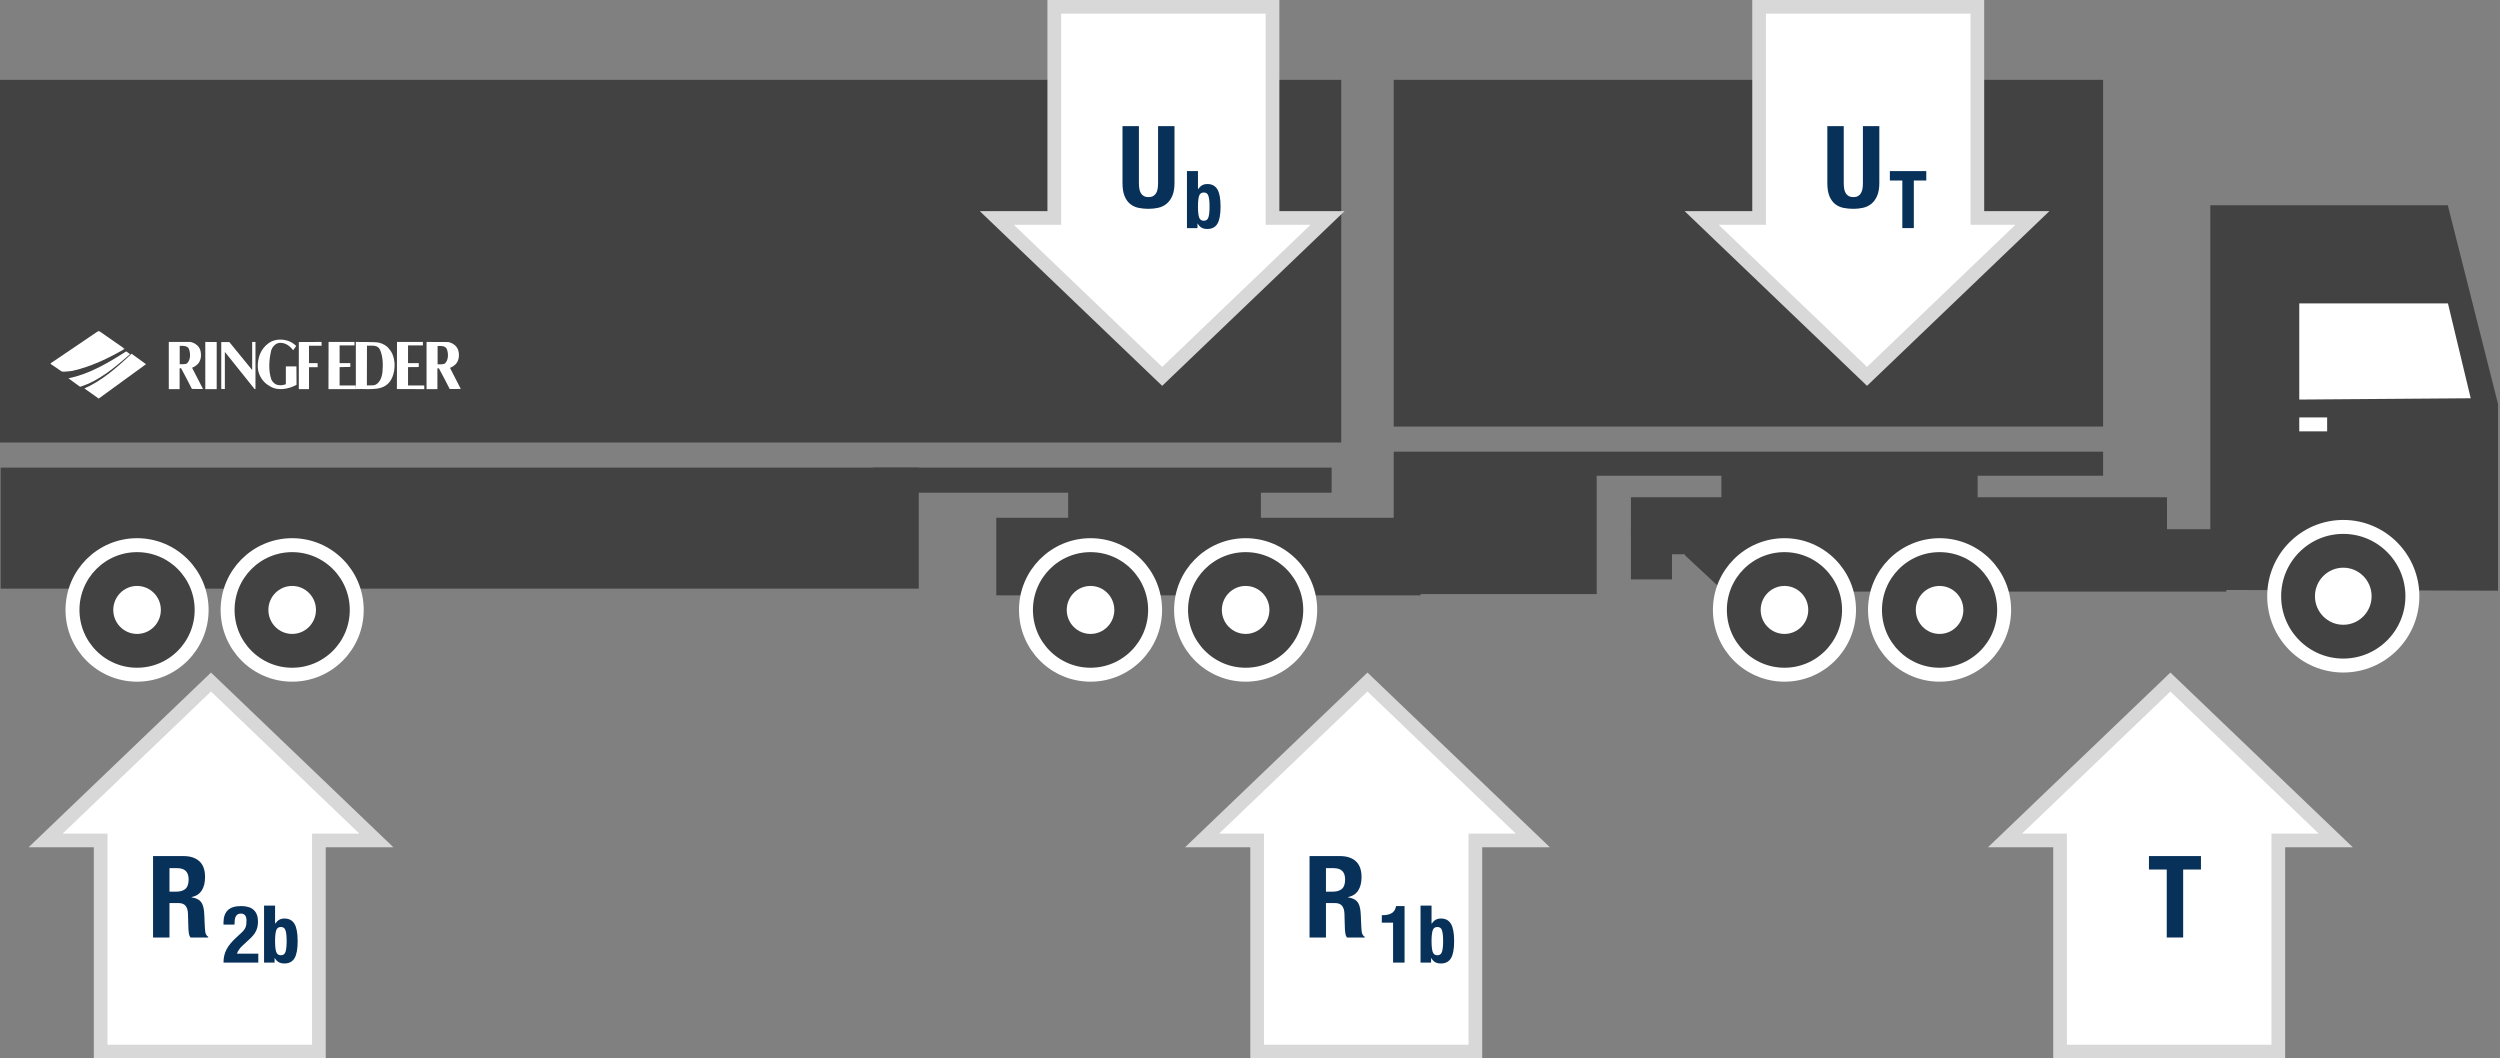 <svg width="1096" height="464" viewBox="0 0 1096 464" fill="none" xmlns="http://www.w3.org/2000/svg">
<rect x="0" y="0" width="1096" height="464" fill="#808080" stroke="none"/>
<path d="M715 218H950V235H715V218Z" fill="#424242"/>
<path d="M639.781 260.449H700V208.568H754.649V223H867V208.568H922V198H700H610.996L611 250.171C611.03 257.023 611.029 260.449 610.996 260.449C610.949 260.449 639.781 260.449 639.781 260.449Z" fill="#424242"/>
<path d="M743.851 232H715V243H738.701V243.45L755.798 259.357H976V232H743.851ZM733 243H715V254H733V243Z" fill="#424242"/>
<path fill-rule="evenodd" clip-rule="evenodd" d="M969 258.627V90H1073.12L1095.13 177.1V258.952L969 258.627Z" fill="#424242"/>
<path fill-rule="evenodd" clip-rule="evenodd" d="M1073.18 133H1008V175.167L1083.16 174.597L1073.18 133Z" fill="white"/>
<path d="M1027.29 291.778C1010.56 291.778 997 278.172 997 261.389C997 244.606 1010.56 231 1027.29 231C1044.03 231 1057.59 244.606 1057.59 261.389C1057.59 278.172 1044.03 291.778 1027.29 291.778Z" fill="white"/>
<path d="M1027.29 282.839C1015.5 282.839 1005.94 273.235 1005.94 261.389C1005.94 249.543 1015.5 239.939 1027.29 239.939C1039.09 239.939 1048.65 249.543 1048.65 261.389C1048.65 273.235 1039.09 282.839 1027.29 282.839Z" stroke="#424242" stroke-width="17.878"/>
<path d="M1027.29 291.778C1010.56 291.778 997 278.172 997 261.389C997 244.606 1010.56 231 1027.29 231C1044.03 231 1057.59 244.606 1057.59 261.389C1057.59 278.172 1044.03 291.778 1027.29 291.778Z" stroke="white" stroke-width="6.112"/>
<path d="M850.308 295.792C834.674 295.792 822 283.079 822 267.396C822 251.713 834.674 239 850.308 239C865.942 239 878.616 251.713 878.616 267.396C878.616 283.079 865.942 295.792 850.308 295.792Z" fill="white"/>
<path d="M850.308 286.853C839.611 286.853 830.939 278.142 830.939 267.396C830.939 256.65 839.611 247.939 850.308 247.939C861.005 247.939 869.677 256.65 869.677 267.396C869.677 278.142 861.005 286.853 850.308 286.853Z" stroke="#424242" stroke-width="17.878"/>
<path d="M850.308 295.792C834.674 295.792 822 283.079 822 267.396C822 251.713 834.674 239 850.308 239C865.942 239 878.616 251.713 878.616 267.396C878.616 283.079 865.942 295.792 850.308 295.792Z" stroke="white" stroke-width="6.112"/>
<path d="M782.308 295.792C766.674 295.792 754 283.079 754 267.396C754 251.713 766.674 239 782.308 239C797.942 239 810.616 251.713 810.616 267.396C810.616 283.079 797.942 295.792 782.308 295.792Z" fill="white"/>
<path d="M782.308 286.853C771.611 286.853 762.939 278.142 762.939 267.396C762.939 256.65 771.611 247.939 782.308 247.939C793.005 247.939 801.677 256.65 801.677 267.396C801.677 278.142 793.005 286.853 782.308 286.853Z" stroke="#424242" stroke-width="17.878"/>
<path d="M782.308 295.792C766.674 295.792 754 283.079 754 267.396C754 251.713 766.674 239 782.308 239C797.942 239 810.616 251.713 810.616 267.396C810.616 283.079 797.942 295.792 782.308 295.792Z" stroke="white" stroke-width="6.112"/>
<path d="M922 35H611V187H922V35Z" fill="#424242"/>
<path d="M1008 183H1020.22V189.108H1008V183Z" fill="white"/>
<path d="M552.781 211H468.28V228H552.781V211Z" fill="#424242"/>
<path d="M583.781 205H382.781V216H583.781V205Z" fill="#424242"/>
<path d="M402.781 205H0.28V258.065H402.781V205Z" fill="#424242"/>
<path d="M588 35H2.16615e-05V194H588V35Z" fill="#424242"/>
<path d="M622.781 227H436.781V261H622.781V227Z" fill="#424242"/>
<path d="M546.09 295.792C530.455 295.792 517.781 283.079 517.781 267.396C517.781 251.713 530.455 239 546.09 239C561.724 239 574.398 251.713 574.398 267.396C574.398 283.079 561.724 295.792 546.09 295.792Z" fill="white"/>
<path d="M546.09 286.853C535.392 286.853 526.721 278.142 526.721 267.396C526.721 256.65 535.392 247.939 546.09 247.939C556.787 247.939 565.458 256.65 565.458 267.396C565.458 278.142 556.787 286.853 546.09 286.853Z" stroke="#424242" stroke-width="17.878"/>
<path d="M546.09 295.792C530.455 295.792 517.781 283.079 517.781 267.396C517.781 251.713 530.455 239 546.09 239C561.724 239 574.398 251.713 574.398 267.396C574.398 283.079 561.724 295.792 546.09 295.792Z" stroke="white" stroke-width="6.112"/>
<path d="M128.09 295.792C112.455 295.792 99.781 283.079 99.781 267.396C99.781 251.713 112.455 239 128.09 239C143.724 239 156.398 251.713 156.398 267.396C156.398 283.079 143.724 295.792 128.09 295.792Z" fill="white"/>
<path d="M128.09 286.853C117.392 286.853 108.721 278.142 108.721 267.396C108.721 256.65 117.392 247.939 128.09 247.939C138.787 247.939 147.458 256.65 147.458 267.396C147.458 278.142 138.787 286.853 128.09 286.853Z" stroke="#424242" stroke-width="17.878"/>
<path d="M128.09 295.792C112.455 295.792 99.781 283.079 99.781 267.396C99.781 251.713 112.455 239 128.09 239C143.724 239 156.398 251.713 156.398 267.396C156.398 283.079 143.724 295.792 128.09 295.792Z" stroke="white" stroke-width="6.112"/>
<path d="M478.09 295.792C462.455 295.792 449.781 283.079 449.781 267.396C449.781 251.713 462.455 239 478.09 239C493.724 239 506.398 251.713 506.398 267.396C506.398 283.079 493.724 295.792 478.09 295.792Z" fill="white"/>
<path d="M478.09 286.853C467.392 286.853 458.721 278.142 458.721 267.396C458.721 256.65 467.392 247.939 478.09 247.939C488.787 247.939 497.458 256.65 497.458 267.396C497.458 278.142 488.787 286.853 478.09 286.853Z" stroke="#424242" stroke-width="17.878"/>
<path d="M478.09 295.792C462.455 295.792 449.781 283.079 449.781 267.396C449.781 251.713 462.455 239 478.09 239C493.724 239 506.398 251.713 506.398 267.396C506.398 283.079 493.724 295.792 478.09 295.792Z" stroke="white" stroke-width="6.112"/>
<path d="M60.09 295.792C44.455 295.792 31.781 283.079 31.781 267.396C31.781 251.713 44.455 239 60.09 239C75.724 239 88.398 251.713 88.398 267.396C88.398 283.079 75.724 295.792 60.09 295.792Z" fill="white"/>
<path d="M60.09 286.853C49.392 286.853 40.721 278.142 40.721 267.396C40.721 256.65 49.392 247.939 60.09 247.939C70.787 247.939 79.459 256.65 79.459 267.396C79.459 278.142 70.787 286.853 60.09 286.853Z" stroke="#424242" stroke-width="17.878"/>
<path d="M60.09 295.792C44.455 295.792 31.781 283.079 31.781 267.396C31.781 251.713 44.455 239 60.09 239C75.724 239 88.398 251.713 88.398 267.396C88.398 283.079 75.724 295.792 60.09 295.792Z" stroke="white" stroke-width="6.112"/>
<path fill-rule="evenodd" clip-rule="evenodd" d="M44.13 368.447H20L92.5 299L165 368.447H139.805V461H44.13V368.447Z" fill="white" stroke="#D8D8D8" stroke-width="6"/>
<path fill-rule="evenodd" clip-rule="evenodd" d="M67.1 375.3H80.4C83.4 375.3 85.733 376.058 87.4 377.575C89.067 379.092 89.9 381.4 89.9 384.5C89.9 386.9 89.417 388.858 88.45 390.375C87.483 391.892 85.983 392.867 83.95 393.3V393.4C85.75 393.667 87.067 394.25 87.9 395.15C88.733 396.05 89.25 397.5 89.45 399.5C89.517 400.167 89.567 400.892 89.6 401.675C89.633 402.458 89.667 403.333 89.7 404.3C89.767 406.2 89.867 407.65 90 408.65C90.2 409.65 90.633 410.333 91.3 410.7V411H83.5C83.133 410.5 82.9 409.925 82.8 409.275C82.7 408.625 82.633 407.95 82.6 407.25L82.4 400.4C82.333 399 81.983 397.9 81.35 397.1C80.717 396.3 79.65 395.9 78.15 395.9H74.3V411H67.1V375.3ZM74.3 390.9H77.3C79.033 390.9 80.367 390.492 81.3 389.675C82.233 388.858 82.7 387.483 82.7 385.55C82.7 382.25 81.033 380.6 77.7 380.6H74.3V390.9Z" fill="#08315A"/>
<path fill-rule="evenodd" clip-rule="evenodd" d="M113.24 422H97.98C97.98 420.903 98.091 419.877 98.312 418.92C98.534 417.963 98.873 417.053 99.328 416.19C99.782 415.327 100.354 414.481 101.042 413.652C101.731 412.824 102.53 411.99 103.44 411.15L105.47 409.26C106.03 408.77 106.479 408.315 106.817 407.895C107.156 407.475 107.418 407.055 107.605 406.635C107.792 406.215 107.914 405.76 107.972 405.27C108.031 404.78 108.06 404.22 108.06 403.59C108.06 401.537 107.243 400.51 105.61 400.51C104.98 400.51 104.484 400.638 104.122 400.895C103.761 401.152 103.481 401.502 103.282 401.945C103.084 402.388 102.956 402.902 102.897 403.485C102.839 404.068 102.81 404.687 102.81 405.34H97.98V404.395C97.98 402.085 98.598 400.312 99.835 399.075C101.072 397.838 103.02 397.22 105.68 397.22C108.2 397.22 110.067 397.803 111.28 398.97C112.493 400.137 113.1 401.805 113.1 403.975C113.1 404.768 113.03 405.509 112.89 406.198C112.75 406.886 112.528 407.545 112.225 408.175C111.922 408.805 111.525 409.418 111.035 410.013C110.545 410.608 109.95 411.22 109.25 411.85L106.45 414.44C105.703 415.117 105.12 415.776 104.7 416.418C104.28 417.059 104.012 417.613 103.895 418.08H113.24V422ZM115.76 397.01H120.59V404.92H120.66C121.173 404.173 121.751 403.613 122.392 403.24C123.034 402.867 123.81 402.68 124.72 402.68C126.703 402.68 128.162 403.456 129.095 405.008C130.028 406.559 130.495 409.085 130.495 412.585C130.495 416.085 130.028 418.593 129.095 420.11C128.162 421.627 126.703 422.385 124.72 422.385C123.74 422.385 122.917 422.21 122.252 421.86C121.587 421.51 120.987 420.892 120.45 420.005H120.38V422H115.76V397.01ZM120.59 412.585C120.59 414.638 120.747 416.184 121.062 417.223C121.377 418.261 122.072 418.78 123.145 418.78C124.195 418.78 124.877 418.261 125.192 417.223C125.507 416.184 125.665 414.638 125.665 412.585C125.665 410.532 125.507 408.986 125.192 407.948C124.877 406.909 124.195 406.39 123.145 406.39C122.072 406.39 121.377 406.909 121.062 407.948C120.747 408.986 120.59 410.532 120.59 412.585Z" fill="#08315A"/>
<path fill-rule="evenodd" clip-rule="evenodd" d="M551.13 368.447H527L599.5 299L672 368.447H646.805V461H551.13V368.447Z" fill="white" stroke="#D8D8D8" stroke-width="6"/>
<path fill-rule="evenodd" clip-rule="evenodd" d="M574.1 375.3H587.4C590.4 375.3 592.733 376.058 594.4 377.575C596.067 379.092 596.9 381.4 596.9 384.5C596.9 386.9 596.417 388.858 595.45 390.375C594.483 391.892 592.983 392.867 590.95 393.3V393.4C592.75 393.667 594.067 394.25 594.9 395.15C595.733 396.05 596.25 397.5 596.45 399.5C596.517 400.167 596.567 400.892 596.6 401.675C596.633 402.458 596.667 403.333 596.7 404.3C596.767 406.2 596.867 407.65 597 408.65C597.2 409.65 597.633 410.333 598.3 410.7V411H590.5C590.133 410.5 589.9 409.925 589.8 409.275C589.7 408.625 589.633 407.95 589.6 407.25L589.4 400.4C589.333 399 588.983 397.9 588.35 397.1C587.717 396.3 586.65 395.9 585.15 395.9H581.3V411H574.1V375.3ZM581.3 390.9H584.3C586.033 390.9 587.367 390.492 588.3 389.675C589.233 388.858 589.7 387.483 589.7 385.55C589.7 382.25 588.033 380.6 584.7 380.6H581.3V390.9Z" fill="#08315A"/>
<path fill-rule="evenodd" clip-rule="evenodd" d="M610.72 422V404.5H605.785V401.21H606.24C607.92 401.21 609.244 400.895 610.212 400.265C611.181 399.635 611.793 398.62 612.05 397.22H615.76V422H610.72ZM622.76 397.01H627.59V404.92H627.66C628.173 404.173 628.751 403.613 629.392 403.24C630.034 402.867 630.81 402.68 631.72 402.68C633.703 402.68 635.162 403.456 636.095 405.008C637.028 406.559 637.495 409.085 637.495 412.585C637.495 416.085 637.028 418.593 636.095 420.11C635.162 421.627 633.703 422.385 631.72 422.385C630.74 422.385 629.917 422.21 629.252 421.86C628.587 421.51 627.987 420.892 627.45 420.005H627.38V422H622.76V397.01ZM627.59 412.585C627.59 414.638 627.747 416.184 628.062 417.223C628.377 418.261 629.072 418.78 630.145 418.78C631.195 418.78 631.877 418.261 632.192 417.223C632.507 416.184 632.665 414.638 632.665 412.585C632.665 410.532 632.507 408.986 632.192 407.948C631.877 406.909 631.195 406.39 630.145 406.39C629.072 406.39 628.377 406.909 628.062 407.948C627.747 408.986 627.59 410.532 627.59 412.585Z" fill="#08315A"/>
<path fill-rule="evenodd" clip-rule="evenodd" d="M557.87 95.553H582L509.5 165L437 95.553H462.195V3L557.87 3V95.553Z" fill="white" stroke="#D8D8D8" stroke-width="6"/>
<path fill-rule="evenodd" clip-rule="evenodd" d="M520.36 75.01H525.19V82.92H525.26C525.773 82.173 526.351 81.613 526.992 81.24C527.634 80.867 528.41 80.68 529.32 80.68C531.303 80.68 532.762 81.456 533.695 83.007C534.628 84.559 535.095 87.085 535.095 90.585C535.095 94.085 534.628 96.593 533.695 98.11C532.762 99.627 531.303 100.385 529.32 100.385C528.34 100.385 527.517 100.21 526.852 99.86C526.187 99.51 525.587 98.892 525.05 98.005H524.98V100H520.36V75.01ZM525.19 90.585C525.19 92.638 525.347 94.184 525.662 95.222C525.977 96.261 526.672 96.78 527.745 96.78C528.795 96.78 529.477 96.261 529.792 95.222C530.107 94.184 530.265 92.638 530.265 90.585C530.265 88.532 530.107 86.986 529.792 85.948C529.477 84.909 528.795 84.39 527.745 84.39C526.672 84.39 525.977 84.909 525.662 85.948C525.347 86.986 525.19 88.532 525.19 90.585Z" fill="#08315A"/>
<path fill-rule="evenodd" clip-rule="evenodd" d="M499.3 55.3V80.2C499.3 81.1 499.358 81.925 499.475 82.675C499.592 83.425 499.808 84.075 500.125 84.625C500.442 85.175 500.875 85.608 501.425 85.925C501.975 86.242 502.667 86.4 503.5 86.4C504.367 86.4 505.067 86.242 505.6 85.925C506.133 85.608 506.558 85.175 506.875 84.625C507.192 84.075 507.408 83.425 507.525 82.675C507.642 81.925 507.7 81.1 507.7 80.2V55.3H514.9V80.2C514.9 82.467 514.583 84.342 513.95 85.825C513.317 87.308 512.467 88.483 511.4 89.35C510.333 90.217 509.117 90.8 507.75 91.1C506.383 91.4 504.967 91.55 503.5 91.55C502.033 91.55 500.617 91.417 499.25 91.15C497.883 90.883 496.667 90.342 495.6 89.525C494.533 88.708 493.683 87.55 493.05 86.05C492.417 84.55 492.1 82.6 492.1 80.2V55.3H499.3Z" fill="#08315A"/>
<path fill-rule="evenodd" clip-rule="evenodd" d="M903.13 368.447H879L951.5 299L1024 368.447H998.805V461H903.13V368.447Z" fill="white" stroke="#D8D8D8" stroke-width="6"/>
<path fill-rule="evenodd" clip-rule="evenodd" d="M964.9 375.3V381.2H957.1V411H949.9V381.2H942.1V375.3H964.9Z" fill="#08315A"/>
<path fill-rule="evenodd" clip-rule="evenodd" d="M866.87 95.553H891L818.5 165L746 95.553H771.195V3L866.87 3V95.553Z" fill="white" stroke="#D8D8D8" stroke-width="6"/>
<path fill-rule="evenodd" clip-rule="evenodd" d="M844.48 75.01V79.14H839.02V100H833.98V79.14H828.52V75.01H844.48Z" fill="#08315A"/>
<path fill-rule="evenodd" clip-rule="evenodd" d="M808.3 55.3V80.2C808.3 81.1 808.358 81.925 808.475 82.675C808.592 83.425 808.808 84.075 809.125 84.625C809.442 85.175 809.875 85.608 810.425 85.925C810.975 86.242 811.667 86.4 812.5 86.4C813.367 86.4 814.067 86.242 814.6 85.925C815.133 85.608 815.558 85.175 815.875 84.625C816.192 84.075 816.408 83.425 816.525 82.675C816.642 81.925 816.7 81.1 816.7 80.2V55.3H823.9V80.2C823.9 82.467 823.583 84.342 822.95 85.825C822.317 87.308 821.467 88.483 820.4 89.35C819.333 90.217 818.117 90.8 816.75 91.1C815.383 91.4 813.967 91.55 812.5 91.55C811.033 91.55 809.617 91.417 808.25 91.15C806.883 90.883 805.667 90.342 804.6 89.525C803.533 88.708 802.683 87.55 802.05 86.05C801.417 84.55 801.1 82.6 801.1 80.2V55.3H808.3Z" fill="#08315A"/>
<path fill-rule="evenodd" clip-rule="evenodd" d="M110.551 162.214L100.537 149.952H97V170.508L98.577 170.552V154.277L111.531 170.464C111.659 170.552 111.872 170.687 112 170.508V149.906H110.551V162.214Z" fill="white"/>
<path fill-rule="evenodd" clip-rule="evenodd" d="M125.315 160.642V168.429C124.369 168.791 123.295 169.018 122.22 168.837C120.887 168.746 119.683 167.796 119.039 166.573C117.578 162.725 117.921 157.564 118.91 153.625C119.297 152.131 120.758 150.592 122.22 150.366C124.756 150.004 126.948 151.452 128.495 153.535C129.055 152.81 129.485 152.312 129.871 151.633C129.313 151.09 128.668 150.728 128.109 150.275C125.143 148.464 120.63 148.283 117.749 150.456C114.268 152.946 112.806 156.975 113.021 161.321C113.322 164.581 115.256 167.659 118.136 169.199C121.661 171.598 126.605 170.557 130 168.701L129.957 160.642H125.315Z" fill="white"/>
<path fill-rule="evenodd" clip-rule="evenodd" d="M90 170.596H95V149.951L90 149.906V170.596Z" fill="white"/>
<path fill-rule="evenodd" clip-rule="evenodd" d="M141 151.56L140.958 149.906C137.542 149.906 131 149.951 131 149.951V170.596H135.458C135.417 167.557 135.542 163.893 135.458 160.989H139.25V159.201H135.458V151.56H141Z" fill="white"/>
<path fill-rule="evenodd" clip-rule="evenodd" d="M82.077 159.226C81.18 159.895 79.897 159.582 78.786 159.672V151.645C79.94 151.601 81.051 151.556 81.992 152.047C82.376 152.225 82.761 152.849 82.761 152.849C83.573 154.767 83.615 157.665 82.077 159.226ZM84.299 161.143C85.197 160.876 85.966 160.296 86.692 159.627C88.273 157.933 88.444 155.257 87.675 153.117C86.906 151.333 85.154 150.219 83.402 149.906H74V170.596H78.744V161.455C79.043 161.411 79.128 161.455 79.385 161.411C81.051 164.398 82.547 167.475 84.128 170.507L89 170.552C87.419 167.519 85.88 164.443 84.299 161.411V161.143Z" fill="white"/>
<path fill-rule="evenodd" clip-rule="evenodd" d="M178.882 160.947L183.582 160.902V159.197H178.882V151.432H185.407V149.906H174.045L174 170.551L186 170.596V168.98H178.882V160.947Z" fill="white"/>
<path fill-rule="evenodd" clip-rule="evenodd" d="M195.143 159.27C194.243 159.939 192.957 159.627 191.843 159.716V151.69C193 151.645 194.115 151.601 195.058 152.091C195.443 152.27 195.829 152.894 195.829 152.894C196.643 154.811 196.686 157.71 195.143 159.27ZM197.371 161.455V161.188C198.272 160.92 199.043 160.341 199.772 159.672C201.357 157.977 201.529 155.302 200.758 153.162C199.986 151.378 198.229 150.263 196.472 149.951L187 149.906V170.596H191.758V161.5C192.058 161.455 192.143 161.5 192.4 161.455C194.071 164.443 195.571 167.519 197.157 170.552L202 170.507C200.415 167.475 198.957 164.487 197.371 161.455Z" fill="white"/>
<path fill-rule="evenodd" clip-rule="evenodd" d="M148.882 160.947L153.582 160.857V159.197H148.882V151.432H155.407V149.906H144.046L144 170.596H156V168.98H148.882V160.947Z" fill="white"/>
<path fill-rule="evenodd" clip-rule="evenodd" d="M167.676 163.069C167.421 165.39 166.53 167.978 164.237 168.825C163.175 169.004 161.944 168.915 160.84 168.959L160.883 151.557C162.963 151.602 165.596 151.022 166.615 153.387C167.888 156.198 167.973 159.857 167.676 163.069ZM166.105 150.219C164.449 149.817 157.316 149.996 156 149.906V170.566C162.453 170.343 168.907 171.949 171.879 165.657C173.577 161.865 173.493 156.198 170.605 152.985C169.502 151.513 167.931 150.665 166.105 150.219Z" fill="white"/>
<mask id="mask0_1_517" style="mask-type:luminance" maskUnits="userSpaceOnUse" x="22" y="145" width="33" height="19">
<path d="M22 145H54.696V163.089H22V145Z" fill="white"/>
</mask>
<g mask="url(#mask0_1_517)">
<path fill-rule="evenodd" clip-rule="evenodd" d="M54.696 152.936L43.276 145L22 159.409L27.384 163.089C28.947 163.089 30.424 162.823 31.857 162.557C40.02 160.695 47.488 157.103 54.696 152.936Z" fill="white"/>
</g>
<path fill-rule="evenodd" clip-rule="evenodd" d="M37 170.29L43.281 174.734L64 159.66C64 159.66 59.813 156.637 57.675 155.079C51.22 161.218 44.459 167.037 37 170.29Z" fill="white"/>
<path fill-rule="evenodd" clip-rule="evenodd" d="M55.326 154.044C47.385 159.108 39.143 164.033 30 165.845L35.108 169.562C43.178 167.099 50.261 161.199 57 155.252L55.326 154.044Z" fill="white"/>
</svg>
